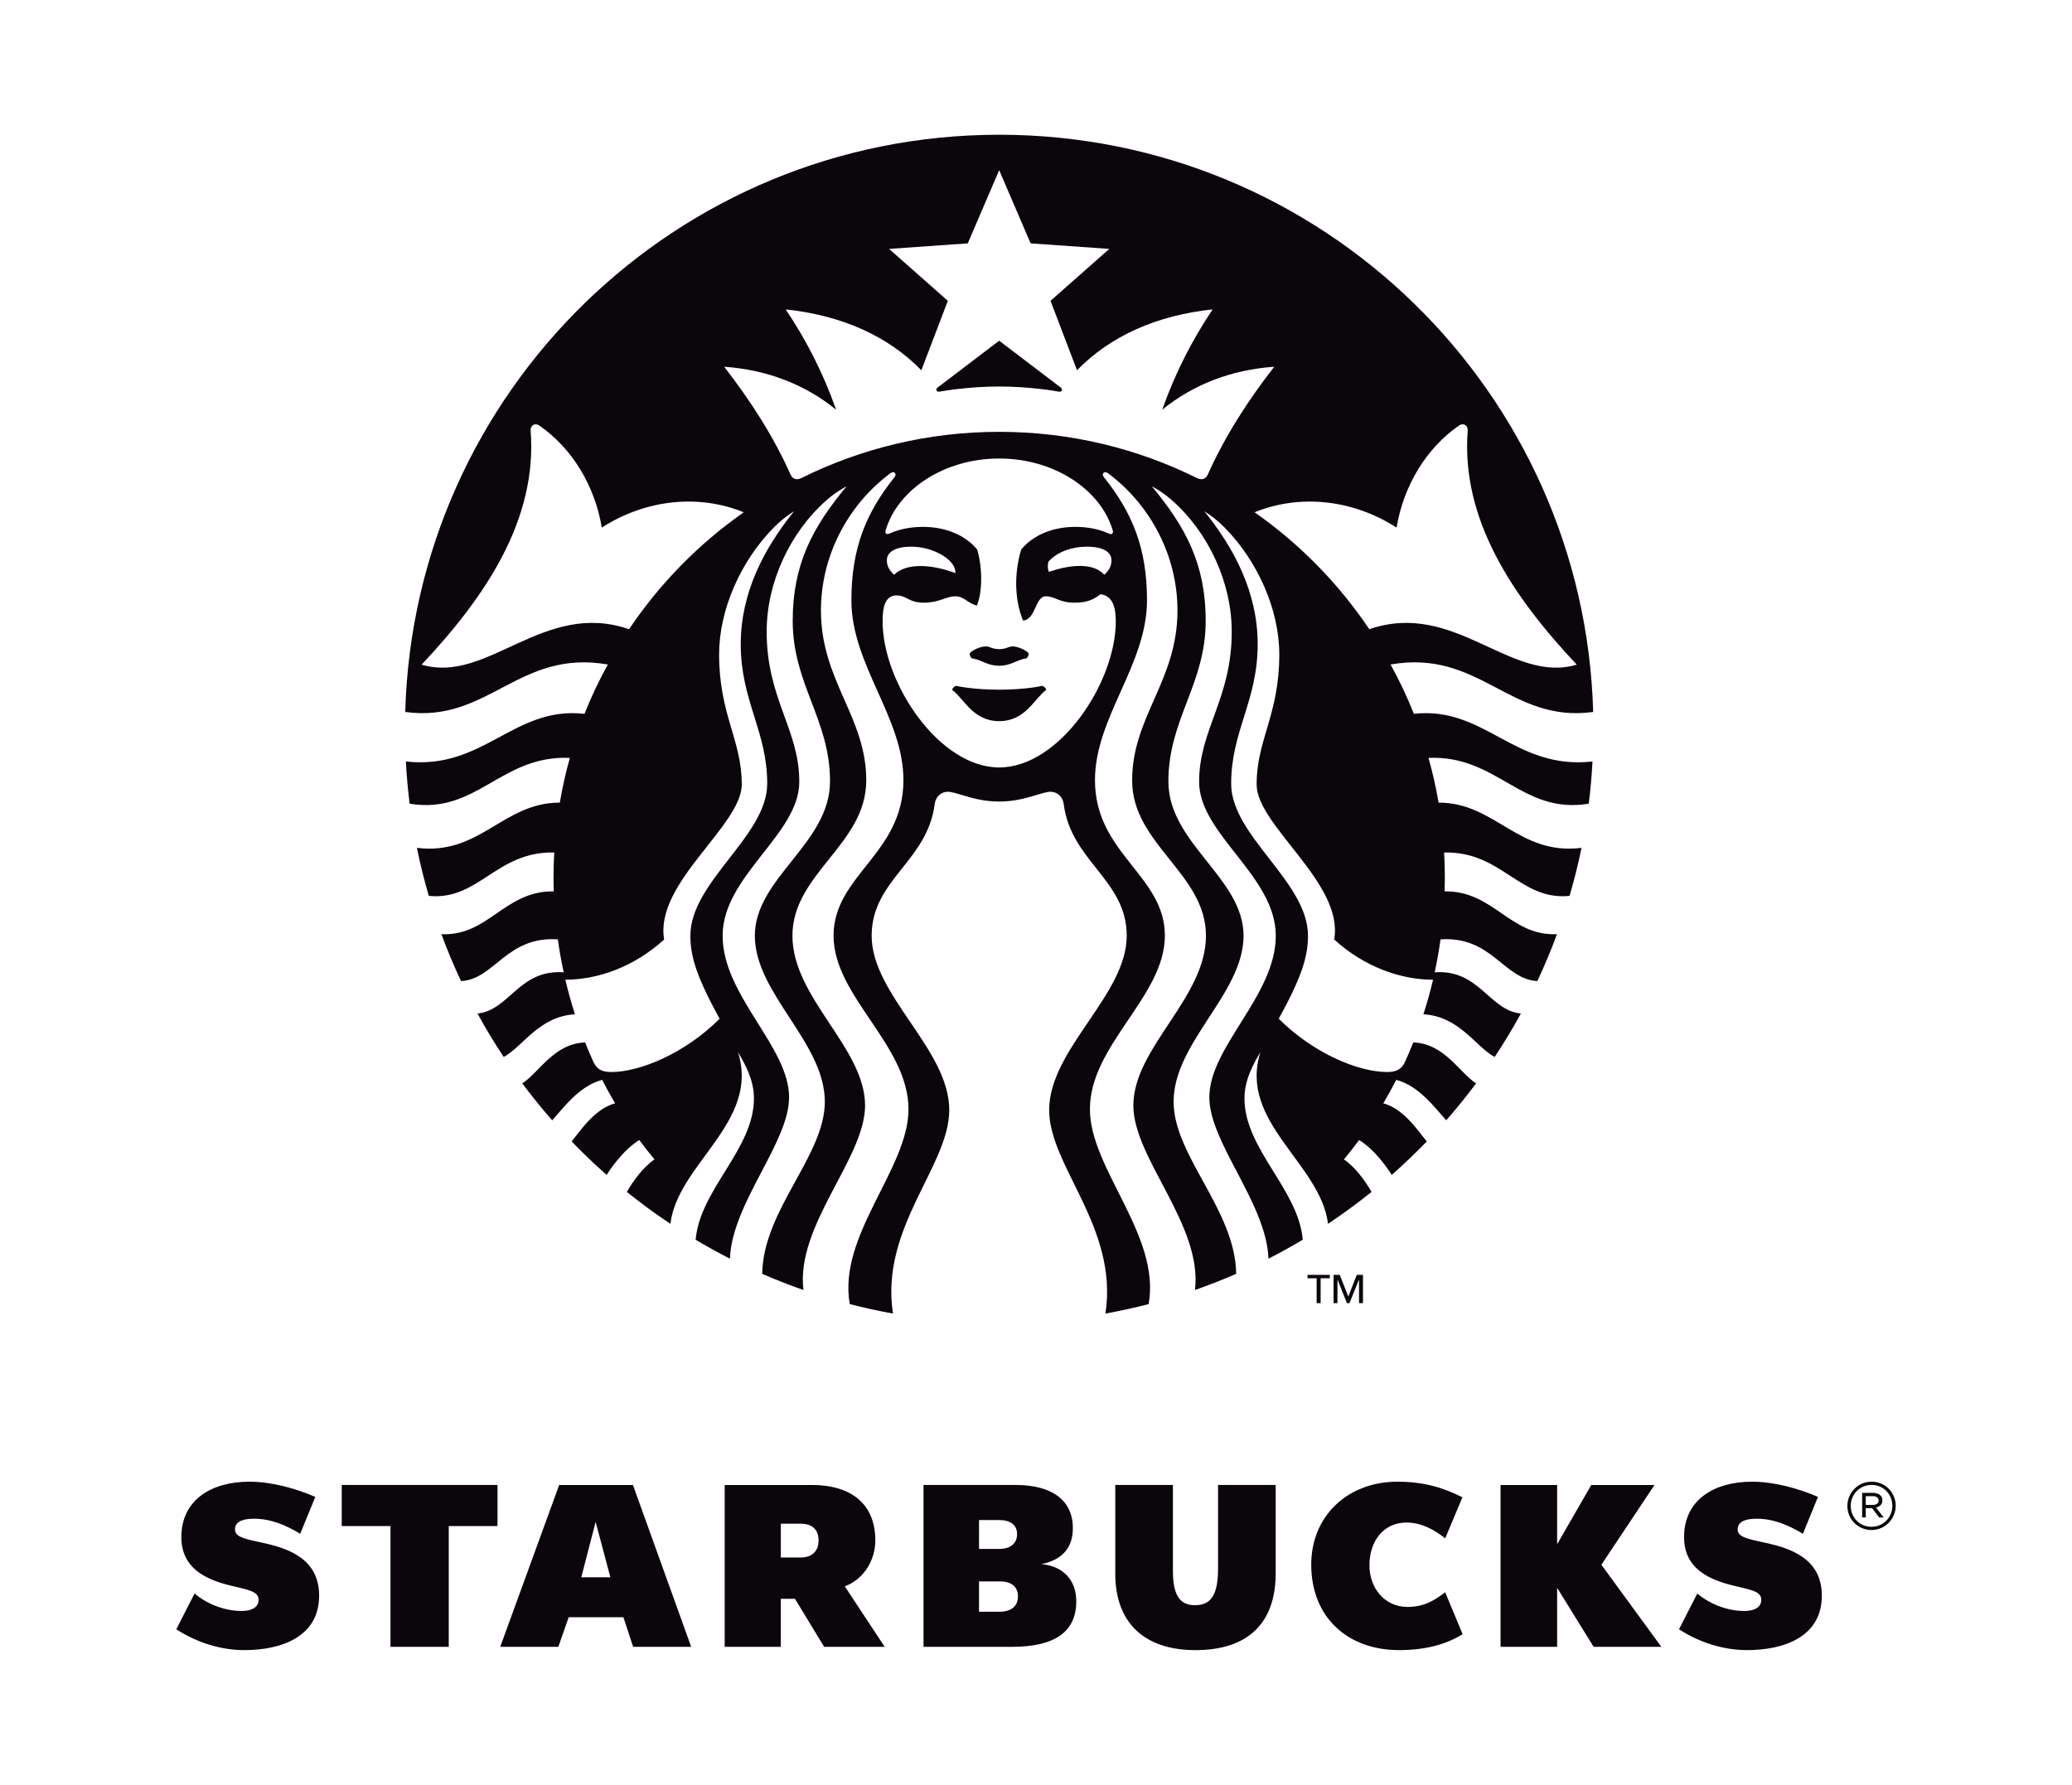 <?xml version="1.0" encoding="utf-8"?>
<!-- Generator: Adobe Illustrator 16.0.0, SVG Export Plug-In . SVG Version: 6.00 Build 0)  -->
<!DOCTYPE svg PUBLIC "-//W3C//DTD SVG 1.1//EN" "http://www.w3.org/Graphics/SVG/1.1/DTD/svg11.dtd">
<svg version="1.1" id="Layer_1" xmlns="http://www.w3.org/2000/svg" xmlns:xlink="http://www.w3.org/1999/xlink" x="0px" y="0px"
	 width="650px" height="560px" viewBox="0 0 650 560" enable-background="new 0 0 650 560" xml:space="preserve">
<path fill-rule="evenodd" clip-rule="evenodd" fill="#0B050C" d="M422.967,406.793l2.67-6.818h1.938v8.875h-1.241v-7.422
	l-2.994,7.422h-0.802l-2.958-7.422l-0.021,7.422h-1.206v-8.875h1.936L422.967,406.793z M414.29,408.85h-1.252v-7.783h-2.857v-1.092
	h6.975v1.092h-2.865V408.85z M429.563,197.421c26.805-9.297,44.403,17.321,65.079,11.106c-20.053-21.295-36.363-45.518-34.21-73.415
	c0.118-1.64-1.34-2.569-2.75-1.591c-10.202,7.08-17.364,18.806-19.567,32.009c-14.197-9.117-30.811-10.409-44.537-4.802
	C407.717,170.634,419.934,183.081,429.563,197.421z M399.739,115.061c-13.666,0.973-25.537,5.67-35.14,13.485
	c4.086-11.554,9.267-21.665,15.805-31.471c-17.373,1.845-31.924,8.217-42.54,19.082l-8.309-21.773l18.438-16.29l-24.682-1.741
	l-9.861-22.966l-9.855,22.966l-24.688,1.741l18.435,16.29l-8.304,21.773c-10.616-10.865-25.161-17.236-42.551-19.082
	c6.549,9.806,11.726,19.917,15.815,31.471c-9.6-7.815-21.473-12.512-35.135-13.485c8.194,10.542,15.456,21.776,20.841,33.854
	c0.608,1.361,1.907,1.803,3.322,1.105c18.712-9.295,39.803-14.535,62.119-14.535c22.308,0,43.403,5.24,62.117,14.535
	c1.408,0.698,2.711,0.256,3.314-1.105C384.275,136.837,391.536,125.602,399.739,115.061z M280.482,180.331
	c3.626-3.636,11.279-3.481,19.216-0.541c0.351-3.959-6.725-8.272-13.801-8.272c-5.138,0-7.678,1.734-7.678,4.245
	C278.22,177.375,278.771,178.779,280.482,180.331z M341.003,171.518c-4.146,0-9.02,1.273-12.085,4.68
	c-0.309,0.927-0.309,2.303,0.138,3.225c7.517-2.581,14.166-2.67,17.368,0.908c1.709-1.552,2.25-2.955,2.25-4.567
	C348.674,173.252,346.134,171.518,341.003,171.518z M313.451,143.856c-17.308,0-31.798,9.79-35.594,22.435
	c-0.299,0.968,0.102,1.591,1.215,1.096c3.122-1.396,6.658-2.079,10.506-2.079c7.057,0,13.283,2.593,16.968,7.103
	c1.622,5.368,1.753,13.143-0.082,17.581c-2.895-0.655-3.947-2.905-6.789-2.905c-2.835,0-5.034,2.004-9.846,2.004
	c-4.819,0-5.39-2.279-8.538-2.279c-3.724,0-4.408,3.83-4.408,8.161c0,19.277,17.714,45.817,36.568,45.817
	c18.85,0,36.577-26.54,36.577-45.817c0-4.331-0.896-8.025-4.787-8.53c-1.938,1.393-3.714,2.648-8.164,2.648
	c-4.812,0-6.138-2.004-8.984-2.004c-3.408,0-3.071,7.221-7.142,7.627c-2.71-6.512-2.841-14.866-0.589-22.303
	c3.685-4.51,9.903-7.103,16.954-7.103c3.856,0,7.419,0.684,10.506,2.079c1.123,0.505,1.519-0.128,1.218-1.096
	C345.25,153.646,330.758,143.856,313.451,143.856z M233.32,160.728c-13.722-5.607-30.34-4.315-44.532,4.802
	c-2.202-13.203-9.36-24.929-19.577-32.009c-1.404-0.978-2.868-0.048-2.745,1.591c2.159,27.896-14.151,52.119-34.2,73.415
	c20.665,6.214,38.26-20.403,65.069-11.106C206.964,183.081,219.184,170.634,233.32,160.728z M499.577,238.911
	c-0.234,4.457-0.627,8.87-1.175,13.244c-21.095,3.492-28.643-15.309-50.267-14.366c1.288,4.58,2.347,9.264,3.158,14.03
	c17.823-0.025,25.008,16.646,44.837,14.196c-1.037,5.1-2.3,10.122-3.744,15.067c-15.684,1.551-21.206-14.031-39.348-13.61
	c0.139,2.59,0.215,5.199,0.215,7.825c0,1.461-0.02,2.914-0.067,4.36c15.467-0.191,20.505,14.124,35.248,13.444
	c-1.843,5.012-3.909,9.916-6.159,14.713c-10.595-0.584-14.254-14.176-30.369-13.091c-0.487,3.487-1.096,6.931-1.835,10.335
	c14-0.984,17.015,11.902,27.043,12.936c-2.551,4.668-5.299,9.215-8.234,13.627c-5.938-3.178-11.092-12.787-22.345-13.383
	c1.142-3.562,2.16-7.18,3.021-10.855c-9.994,0-21.428-3.898-31.013-12.617c3.12-17.687-24.332-35.688-24.332-48.648
	c0-14.064,7.111-21.848,7.111-40.809c0-14.074-6.832-29.343-17.141-39.778c-1.998-2.023-4.039-3.665-6.389-5.138
	c9.471,11.717,16.75,25.612,16.75,41.702c0,17.86-8.317,27.286-8.317,43.768c0,16.478,24.104,30.747,24.104,47.735
	c0,6.688-2.133,13.213-9.175,26.033c10.826,10.814,24.92,16.713,34.014,16.713c2.95,0,4.539-0.893,5.601-3.217
	c0.91-1.992,1.769-4.018,2.581-6.068c9.802,0.385,14.284,9.295,19.708,12.859c-2.967,3.979-6.105,7.848-9.37,11.584
	c-3.639-4.031-8.521-10.807-15.67-12.695c-1.291,2.504-2.642,4.949-4.068,7.355c6.159,1.67,10.373,7.891,13.639,11.965
	c-3.521,3.643-7.18,7.141-10.98,10.494c-2.38-3.695-6.079-8.398-10.242-10.934c-1.535,2.072-3.126,4.096-4.78,6.072
	c3.542,2.398,6.649,6.695,8.686,10.197c-4.397,3.531-8.961,6.881-13.664,10.014c-2.325-18.928-28.177-31.906-21.207-53.875
	c-2.286,3.875-5,8.721-5,14.545c0,15.9,16.931,28.529,18.282,44.324c-3.515,2.09-7.102,4.08-10.764,5.945
	c-0.608-17.363-18.543-36.367-18.543-50.633c0-15.91,20.844-31.898,20.844-50.687c0-18.79-24.05-31.806-24.05-48.301
	c0-16.491,10.232-25.979,10.232-47.126c0-15.476-7.359-31.151-18.717-41.167c-2.014-1.77-3.989-3.184-6.372-4.427
	c10.714,12.864,16.919,24.528,16.919,42.225c0,19.871-11.706,30.909-11.706,50.372c0,19.465,23.585,30.284,23.585,48.424
	c0,18.147-21.947,33.446-21.947,52.083c0,16.949,19.345,33.885,19.639,53.998c-4.235,1.84-8.552,3.537-12.941,5.064
	c2.467-20.324-19.322-41.285-19.322-57.877c0-18.125,22.775-33.711,22.775-53.269c0-19.55-23.155-28.65-23.155-48.716
	c0-20.064,14.217-31.182,14.217-53.348c0-17.276-8.533-32.825-21.006-42.449l-0.782-0.6c-1.171-0.864-2.141,0.184-1.313,1.217
	c8.832,11.024,13.544,22.163,13.544,38.651c0,20.278-16.321,36.753-16.321,56.409c0,23.189,21.929,29.821,21.929,48.835
	c0,19.021-23.518,34.237-23.518,54.437c0,18.721,22.251,39.514,18.432,61.133c-4.461,1.152-8.991,2.148-13.568,2.973
	c4.167-26.916-17.649-46.242-17.649-63.85c0-19.076,24.333-36.061,24.333-54.692c0-17.56-17.474-23.304-19.76-41.282
	c-0.314-2.446-2.29-4.271-5.004-3.817c-3.544,0.646-8.098,2.989-15.24,2.989c-7.146,0-11.69-2.342-15.249-2.989
	c-2.709-0.454-4.685,1.371-4.994,3.817c-2.29,17.979-19.77,23.723-19.77,41.282c0,18.632,24.343,35.616,24.343,54.692
	c0,17.607-21.816,36.934-17.649,63.85c-4.58-0.824-9.107-1.82-13.564-2.973c-3.819-21.619,18.425-42.412,18.425-61.133
	c0-20.199-23.509-35.416-23.509-54.437c0-19.014,21.923-25.646,21.923-48.835c0-19.655-16.327-36.13-16.327-56.409
	c0-16.488,4.723-27.626,13.55-38.651c0.82-1.033-0.143-2.081-1.317-1.217l-0.783,0.6c-12.472,9.624-21.001,25.173-21.001,42.449
	c0,22.166,14.213,33.283,14.213,53.348c0,20.066-23.156,29.166-23.156,48.716c0,19.558,22.783,35.144,22.783,53.269
	c0,16.592-21.798,37.553-19.33,57.877c-4.39-1.527-8.707-3.225-12.937-5.064c0.29-20.113,19.644-37.049,19.644-53.998
	c0-18.637-21.956-33.936-21.956-52.083c0-18.14,23.589-28.959,23.589-48.424c0-19.463-11.71-30.501-11.71-50.372
	c0-17.696,6.209-29.361,16.92-42.225c-2.376,1.243-4.36,2.658-6.369,4.427c-11.361,10.016-18.716,25.69-18.716,41.167
	c0,21.146,10.231,30.635,10.231,47.126c0,16.496-24.05,29.512-24.05,48.301c0,18.788,20.849,34.776,20.849,50.687
	c0,14.266-17.939,33.27-18.551,50.633c-3.662-1.865-7.25-3.855-10.761-5.945c1.352-15.795,18.287-28.424,18.287-44.324
	c0-5.824-2.729-10.67-5.013-14.545c6.968,21.969-18.879,34.947-21.198,53.875c-4.709-3.129-9.27-6.482-13.661-10.014
	c2.027-3.502,5.138-7.799,8.677-10.197c-1.651-1.977-3.245-4-4.775-6.072c-4.153,2.535-7.856,7.238-10.242,10.934
	c-3.8-3.354-7.464-6.844-10.979-10.494c3.262-4.074,7.478-10.295,13.637-11.965c-1.427-2.406-2.784-4.852-4.06-7.355
	c-7.155,1.889-12.045,8.664-15.674,12.695c-3.279-3.736-6.408-7.605-9.381-11.584c5.426-3.564,9.907-12.475,19.71-12.859
	c0.816,2.051,1.675,4.076,2.586,6.068c1.058,2.324,2.644,3.217,5.599,3.217c9.091,0,23.188-5.898,34.011-16.713
	c-7.043-12.82-9.176-19.346-9.176-26.033c0-16.988,24.106-31.257,24.106-47.735c0-16.482-8.306-25.908-8.306-43.768
	c0-16.09,7.265-29.985,16.741-41.702c-2.344,1.473-4.396,3.114-6.393,5.138c-10.305,10.435-17.137,25.704-17.137,39.778
	c0,18.961,7.107,26.745,7.107,40.809c0,12.96-27.443,30.961-24.339,48.648c-9.577,8.719-21.008,12.617-31.006,12.617
	c0.864,3.676,1.883,7.293,3.029,10.855c-11.263,0.596-16.415,10.205-22.353,13.383c-2.932-4.412-5.681-8.959-8.233-13.627
	c10.025-1.033,13.041-13.92,27.045-12.936c-0.739-3.404-1.353-6.848-1.841-10.335c-16.118-1.077-19.77,12.507-30.359,13.091
	c-2.255-4.797-4.316-9.701-6.164-14.713c14.741,0.68,19.772-13.635,35.25-13.444c-0.045-1.447-0.078-2.899-0.078-4.36
	c0-2.626,0.082-5.235,0.225-7.825c-18.142-0.42-23.664,15.161-39.349,13.61c-1.451-4.945-2.699-9.967-3.737-15.067
	c19.818,2.45,27.003-14.221,44.836-14.196c0.807-4.766,1.859-9.45,3.145-14.03c-21.615-0.942-29.162,17.858-50.258,14.366
	c-0.548-4.374-0.946-8.787-1.186-13.244c24.531,2.75,33.73-17.423,56.05-14.955c2.11-5.336,4.561-10.501,7.316-15.467
	c-27.999-4.922-37.497,18.487-63.563,14.886c2.806-100.494,85.153-181.099,186.333-181.099
	c101.182,0,183.523,80.604,186.335,181.099c-26.062,3.601-35.561-19.808-63.569-14.886c2.766,4.965,5.206,10.13,7.316,15.467
	C465.857,221.488,475.052,241.661,499.577,238.911z M313.451,203.664c-2.264,0-2.767-0.857-4.312-0.854
	c-1.478,0.015-4.337,1.186-4.955,2.255c0.039,0.545,0.246,1.03,0.635,1.467c3.313,0.502,4.803,2.339,8.632,2.339
	c3.83,0,5.319-1.836,8.623-2.339c0.393-0.437,0.601-0.922,0.645-1.467c-0.614-1.07-3.479-2.241-4.955-2.255
	C316.214,202.807,315.712,203.664,313.451,203.664z M299.926,215.184c0,0-0.985,0.35-1.246,1.224
	c3.907,3.006,6.608,9.846,14.771,9.846c8.158,0,10.865-6.84,14.772-9.846c-0.261-0.874-1.246-1.224-1.246-1.224
	s-5.111,1.202-13.526,1.202C305.037,216.386,299.926,215.184,299.926,215.184z M332.195,122.879
	c-1.63-0.297-9.517-1.615-18.744-1.615c-9.233,0-17.109,1.318-18.748,1.615c-0.935,0.167-1.297-0.755-0.579-1.282
	c0.64-0.483,19.327-14.699,19.327-14.699s18.685,14.216,19.323,14.699C333.486,122.124,333.137,123.045,332.195,122.879z
	 M319.333,500.951c0,2.992-2.174,4.73-5.746,4.73h-6.46v-9.523h6.522c3.45,0,5.684,1.529,5.684,4.658V500.951z M307.127,476.914
	h6.377c3.374,0,5.559,1.453,5.559,4.426c0,2.967-2.12,4.629-5.621,4.629h-6.314V476.914z M326.702,490.754
	c6.616-1.41,9.856-5.129,9.856-11.34c0-8.643-6.48-13.506-17.89-13.506h-28.955v50.779h27.808c13.436,0,20.113-4.73,20.113-14.322
	C337.635,495.752,333.453,491.295,326.702,490.754z M256.777,483.4c0,3.33-2.109,5.262-5.571,5.262h-6.254v-10.6h6.312
	c3.342,0,5.513,1.697,5.513,5.182V483.4z M265.008,497.705c6.204-2.268,9.59-8.521,9.59-14.371c0-11.982-8.198-17.422-19.827-17.422
	h-27.434v50.77h17.606v-15.062h4.445l9.148,15.062h18.996L265.008,497.705z M587.511,472.164c1.083,0,1.827-0.5,1.827-1.377
	c0-0.846-0.666-1.361-1.767-1.361h-2.268v2.738H587.511z M584.162,468.379h3.454c0.978,0,1.787,0.312,2.291,0.812
	c0.375,0.352,0.618,0.877,0.618,1.5c0,1.293-0.831,2.039-1.994,2.303l2.396,3.107h-1.42l-2.227-2.916h-1.977v2.916h-1.142V468.379z
	 M593.639,472.457c0-3.631-2.794-6.566-6.503-6.566c-3.728,0-6.55,2.977-6.55,6.566c0,3.629,2.793,6.568,6.504,6.568
	C590.83,479.025,593.639,476.047,593.639,472.457z M579.533,472.5c0-4.174,3.354-7.627,7.603-7.627c4.258,0,7.562,3.418,7.562,7.541
	c0,4.172-3.359,7.629-7.608,7.629C582.84,480.043,579.533,476.629,579.533,472.5z M548.062,517.719
	c11.511,0,23.457-4.105,23.457-17.104c0-11.701-9.962-14.898-17.74-16.568c-5.854-1.262-8.665-1.855-8.665-4.207
	c0-3.104,3.953-3.346,6.065-3.346c5.264,0,10.18,2.154,14.402,4.727l4.735-11.576c-6.19-2.664-13.703-4.766-20.721-4.766
	c-11.948,0-21.294,5.77-21.294,17.381c0,9.51,7.217,13.18,15.186,15.145c5.509,1.365,9.041,1.768,9.041,4.502
	c0,2.723-2.707,3.531-5.323,3.531c-5.81,0-11.325-2.529-14.758-5.467l-5.731,11.211
	C532.904,515.207,540.457,517.719,548.062,517.719z M76.66,517.719c11.512,0,23.454-4.105,23.454-17.104
	c0-11.701-9.96-14.898-17.741-16.568c-5.851-1.262-8.658-1.855-8.658-4.207c0-3.104,3.949-3.346,6.058-3.346
	c5.271,0,10.18,2.154,14.402,4.727l4.74-11.576c-6.193-2.664-13.712-4.766-20.724-4.766c-11.942,0-21.296,5.77-21.296,17.381
	c0,9.51,7.214,13.18,15.182,15.145c5.516,1.365,9.04,1.768,9.04,4.502c0,2.723-2.701,3.531-5.321,3.531
	c-5.804,0-11.323-2.529-14.758-5.467l-5.736,11.211C61.497,515.207,69.05,517.719,76.66,517.719z M499.928,516.682l-11.446-18.508
	v18.508h-17.747v-50.77h17.747V484.5l10.715-18.588h19.827l-16.66,25.021l18.803,25.748H499.928z M458.841,512.734l-5.48-13.162
	c-3.226,2.439-6.495,4.602-11.814,4.602c-7.176,0-11.949-5.9-11.949-13.084c0-7.287,4.202-13.398,11.667-13.398
	c4.709,0,8.812,2.348,12.102,4.957l5.399-12.877c-6.033-3.031-12.087-4.893-20.403-4.893c-15.351,0-27.021,10.51-27.021,26.055
	c0,16.402,11.341,26.785,27.539,26.785C447.796,517.719,454.074,515.648,458.841,512.734z M198.617,516.682l-3.05-9.289H178.4
	l-3.244,9.289h-18.225l18.485-50.77h23.14l18.272,50.77H198.617z M186.856,477.484l-4.505,17.391h9.126L186.856,477.484z
	 M140.776,478.791v37.896h-18.279v-37.896h-15.291v-12.883h48.861v12.883H140.776z M400.193,493.604
	c0,15.707-8.769,24.119-25.159,24.119c-16.098,0-25.167-8.645-25.167-23.965v-27.85h18.088v26.955
	c0,7.473,2.056,10.766,6.921,10.766c4.876,0,7.233-2.982,7.233-11.527v-26.193h18.084V493.604z"/>
</svg>
